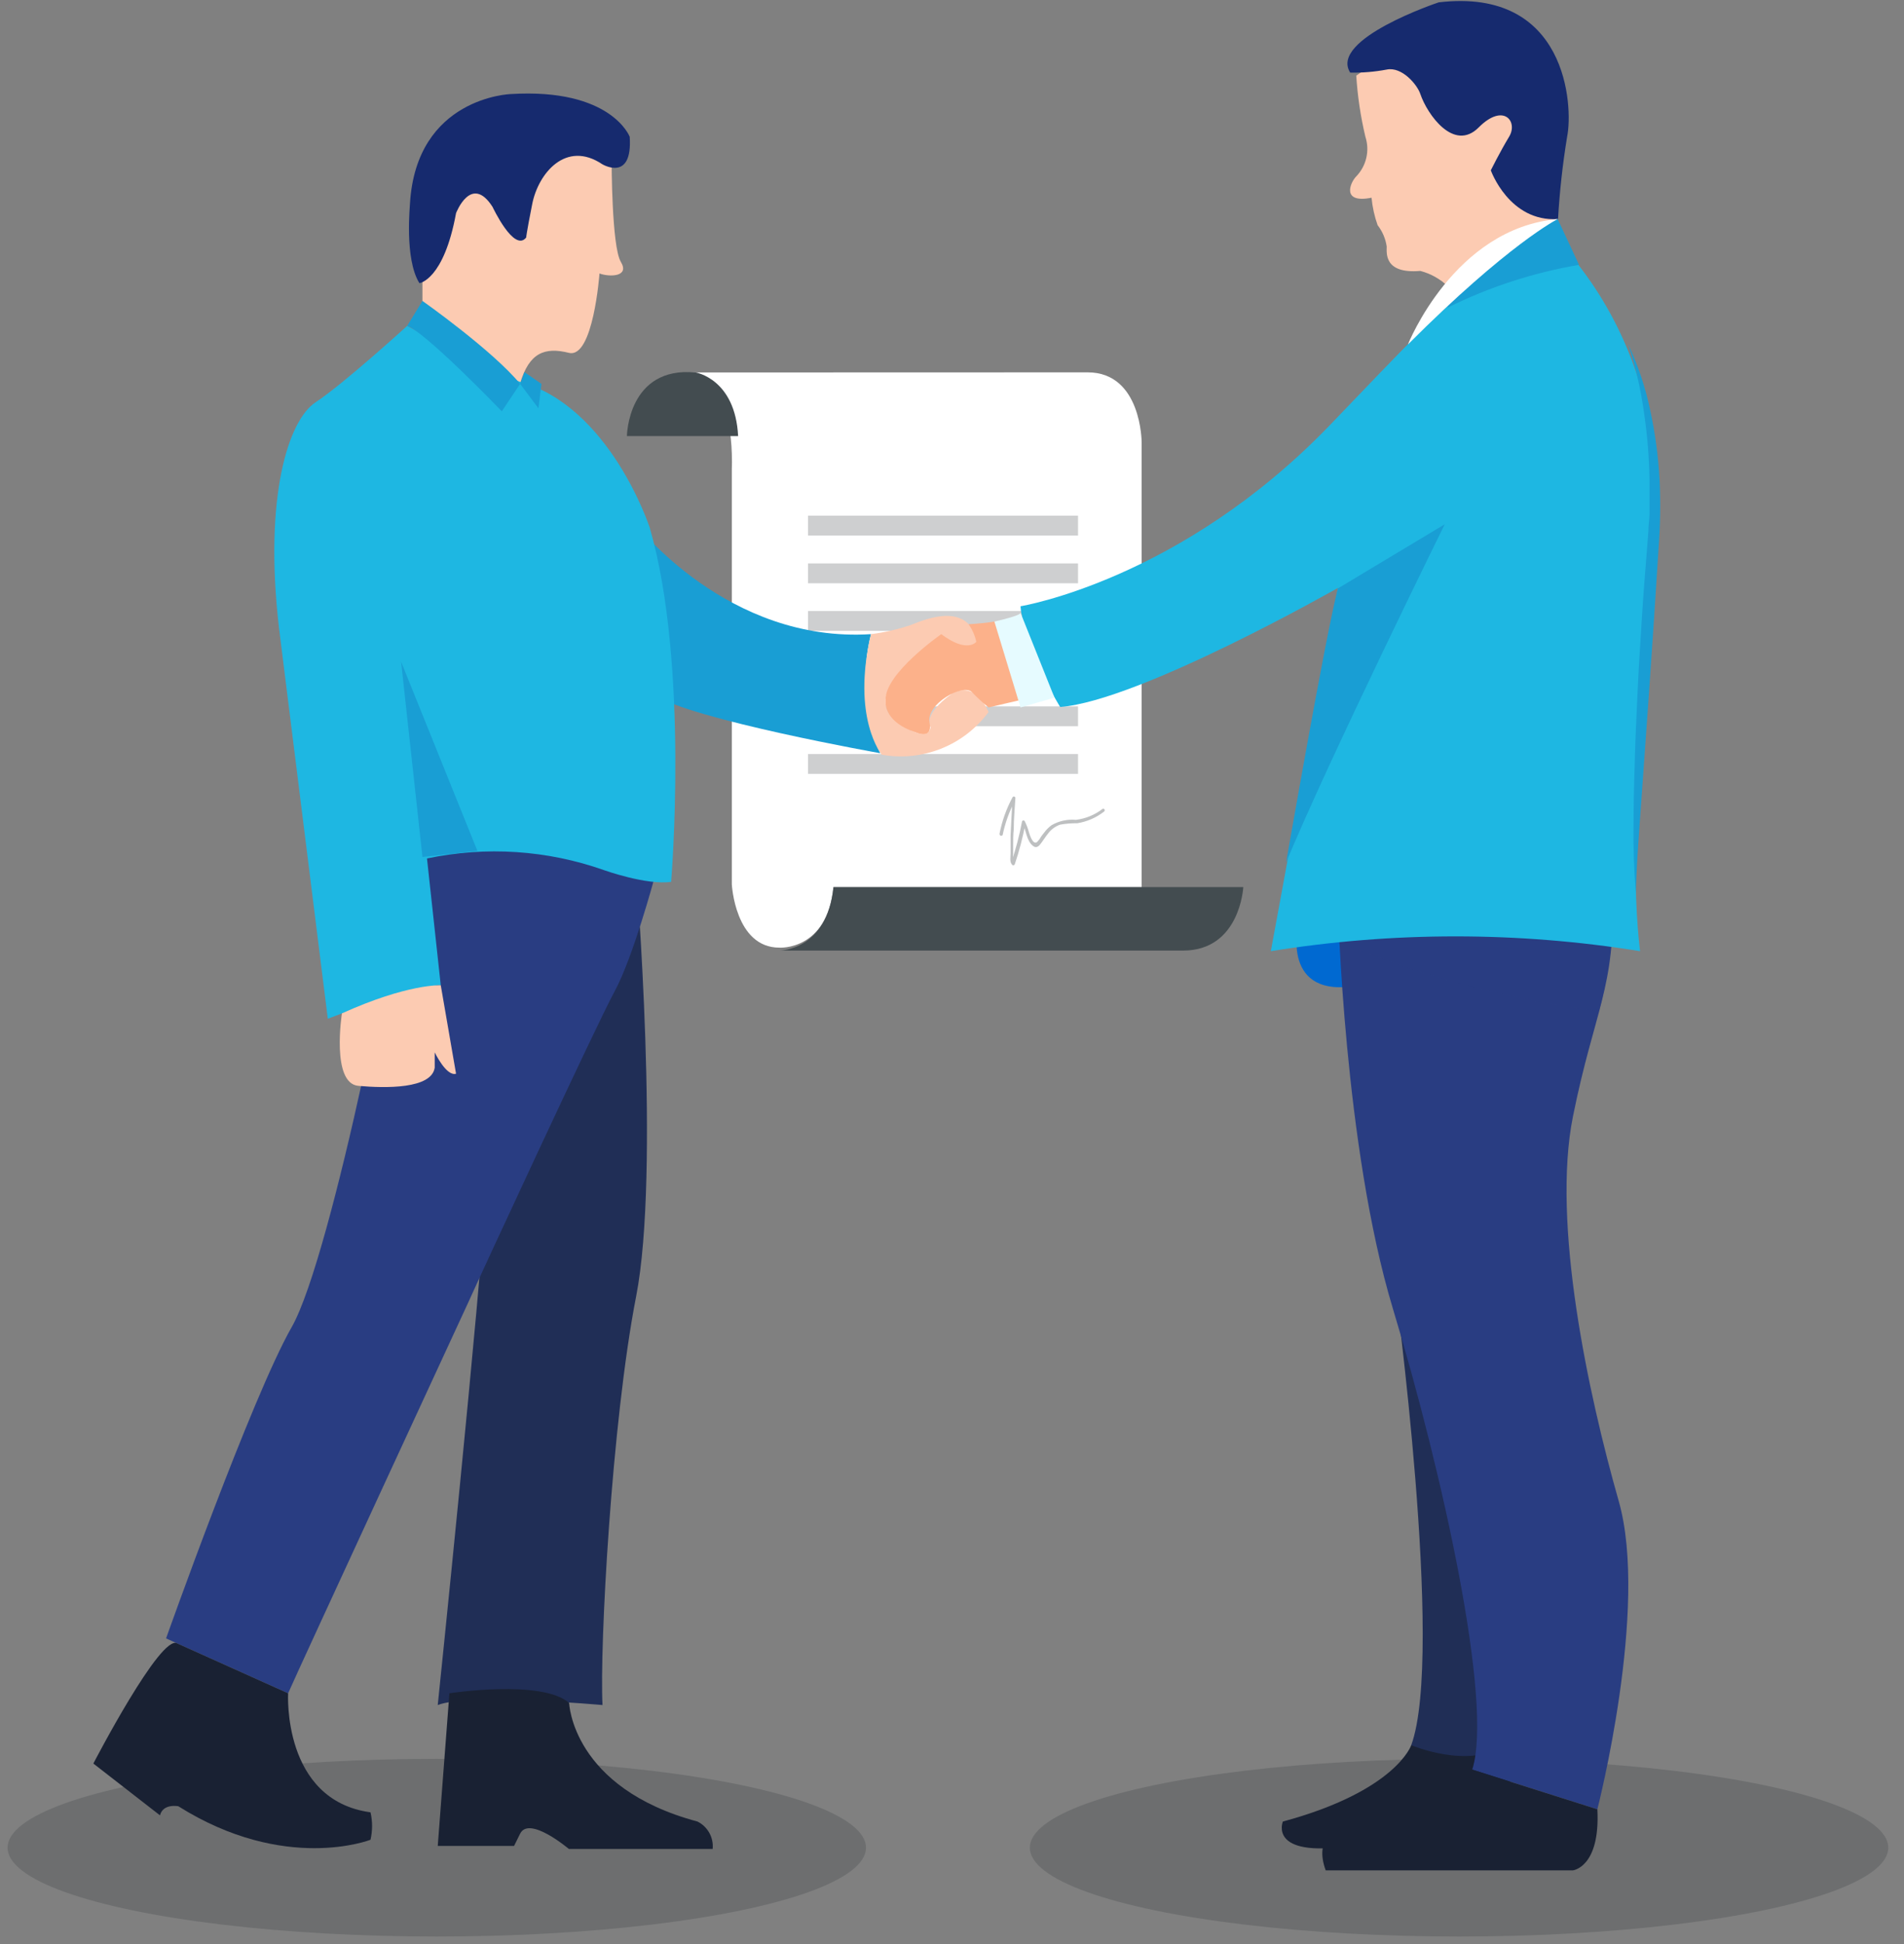 <?xml version="1.0" encoding="UTF-8"?>
<svg width="96px" height="98px" viewBox="0 0 96 98" version="1.1" xmlns="http://www.w3.org/2000/svg" xmlns:xlink="http://www.w3.org/1999/xlink">
    <rect x="0" y="0" width="96" height="98" fill="#808080" stroke="none"/>
    <!-- Generator: Sketch 58 (84663) - https://sketch.com -->
    <title>Banking_partner</title>
    <desc>Created with Sketch.</desc>
    <defs>
        <rect id="path-1" x="0" y="0" width="100" height="100"></rect>
    </defs>
    <g id="Icons" stroke="none" stroke-width="1" fill="none" fill-rule="evenodd">
        <g transform="translate(-369, -1625)" id="Banking_partner">
            <g transform="translate(367, 1624)">
                <mask id="mask-2" fill="white">
                    <use xlink:href="#path-1"></use>
                </mask>
                <g id="Mask"></g>
                <g id="Digitize_payment-01" mask="url(#mask-2)">
                    <g transform="translate(2, 1)">
                        <path d="M34.65,18.776 C34.65,18.776 37.057,18.776 36.898,23.742 L36.898,44.571 C36.898,44.571 37.057,47.771 39.299,47.771 C39.299,47.771 41.699,47.93 42.023,44.729 L57.562,44.729 L57.562,22.3 C57.562,22.3 57.562,18.77 54.838,18.77 L34.65,18.776 Z" id="Path" fill="#FFFFFF" fill-rule="nonzero"></path>
                        <g id="Group" stroke-width="1" fill="none" fill-rule="evenodd" transform="translate(38.834, 44.718)">
                            <path d="M3.189,0 L23.853,0 C23.853,0 23.694,3.201 20.811,3.201 L0.465,3.201 C0.465,3.201 2.865,3.213 3.189,0 Z" id="Path" fill="#434C50" fill-rule="nonzero"></path>
                        </g>
                        <g id="Group" stroke-width="1" fill="none" fill-rule="evenodd" transform="translate(31.185, 18.24)">
                            <path d="M6.031,3.742 L0.424,3.742 C0.424,3.742 0.465,0.212 3.889,0.535 C3.889,0.535 5.884,0.853 6.031,3.742 Z" id="Path" fill="#434C50" fill-rule="nonzero"></path>
                        </g>
                        <g id="Group" opacity="0.24" stroke-width="1" fill="none" fill-rule="evenodd" transform="translate(40.599, 25.889)">
                            <rect id="Rectangle" fill="#31383C" fill-rule="nonzero" x="0.141" y="0.106" width="13.615" height="1"></rect>
                        </g>
                        <g id="Group" opacity="0.24" stroke-width="1" fill="none" fill-rule="evenodd" transform="translate(40.599, 28.243)">
                            <rect id="Rectangle" fill="#31383C" fill-rule="nonzero" x="0.141" y="0.159" width="13.615" height="1"></rect>
                        </g>
                        <g id="Group" opacity="0.24" stroke-width="1" fill="none" fill-rule="evenodd" transform="translate(40.599, 30.596)">
                            <rect id="Rectangle" fill="#31383C" fill-rule="nonzero" x="0.141" y="0.206" width="13.615" height="1"></rect>
                        </g>
                        <g id="Group" opacity="0.24" stroke-width="1" fill="none" fill-rule="evenodd" transform="translate(40.599, 32.95)">
                            <rect id="Rectangle" fill="#31383C" fill-rule="nonzero" x="0.141" y="0.259" width="13.615" height="1"></rect>
                        </g>
                        <g id="Group" opacity="0.24" stroke-width="1" fill="none" fill-rule="evenodd" transform="translate(40.599, 35.303)">
                            <rect id="Rectangle" fill="#31383C" fill-rule="nonzero" x="0.141" y="0.306" width="13.615" height="1"></rect>
                        </g>
                        <g id="Group" opacity="0.24" stroke-width="1" fill="none" fill-rule="evenodd" transform="translate(40.599, 37.657)">
                            <rect id="Rectangle" fill="#31383C" fill-rule="nonzero" x="0.141" y="0.353" width="13.615" height="1"></rect>
                        </g>
                        <g id="Group" opacity="0.32" stroke-width="1" fill="none" fill-rule="evenodd" transform="translate(50.013, 40.011)">
                            <path d="M0.453,2.118 C0.572,1.477 0.793,0.86 1.106,0.288 C1.047,1.289 1,2.295 0.971,3.301 C0.953,3.386 0.98,3.475 1.041,3.536 C1.212,3.054 1.348,2.561 1.447,2.059 L1.577,1.471 C1.777,1.83 1.777,2.301 2.083,2.577 C2.107,2.602 2.138,2.618 2.171,2.624 C2.236,2.621 2.295,2.583 2.324,2.524 C2.548,2.119 2.878,1.781 3.277,1.547 C3.673,1.459 4.078,1.411 4.484,1.406 C4.886,1.303 5.264,1.121 5.596,0.871" id="Path" fill="#FFFFFF" fill-rule="nonzero"></path>
                            <path d="M0.53,2.136 C0.654,1.503 0.872,0.892 1.177,0.324 L1.036,0.288 C1,0.877 0.971,1.495 0.941,2.095 C0.941,2.395 0.941,2.683 0.941,3.001 C0.941,3.189 0.877,3.436 1.024,3.589 C1.044,3.606 1.072,3.612 1.098,3.605 C1.123,3.598 1.144,3.579 1.153,3.554 C1.379,2.885 1.558,2.2 1.689,1.506 L1.547,1.506 C1.73,1.853 1.742,2.383 2.077,2.636 C2.212,2.736 2.324,2.683 2.424,2.565 C2.524,2.448 2.695,2.171 2.854,1.977 C3.006,1.784 3.21,1.639 3.442,1.559 C3.726,1.509 4.013,1.485 4.301,1.489 C4.795,1.411 5.261,1.208 5.654,0.9 C5.737,0.841 5.654,0.712 5.578,0.765 C5.187,1.068 4.722,1.259 4.231,1.318 C3.807,1.279 3.382,1.372 3.013,1.583 C2.867,1.687 2.74,1.814 2.636,1.959 C2.577,2.03 2.518,2.106 2.465,2.183 C2.417,2.274 2.355,2.357 2.283,2.43 C2.065,2.607 1.912,2.083 1.865,1.942 C1.815,1.753 1.746,1.57 1.659,1.394 C1.647,1.366 1.62,1.347 1.589,1.347 C1.558,1.347 1.53,1.366 1.518,1.394 C1.39,2.089 1.211,2.774 0.983,3.442 L1.112,3.407 C1.024,3.319 1.071,3.118 1.071,3.007 L1.071,2.589 C1.071,2.324 1.071,2.059 1.1,1.8 C1.1,1.271 1.153,0.741 1.183,0.218 C1.183,0.184 1.16,0.153 1.128,0.144 C1.095,0.134 1.06,0.148 1.041,0.177 C0.729,0.755 0.507,1.378 0.382,2.024 C0.382,2.124 0.512,2.165 0.53,2.065 L0.53,2.136 Z" id="Path" fill="#31383C" fill-rule="nonzero"></path>
                        </g>
                        <path d="M65.458,46.589 C65.458,46.589 64.535,50.431 68.536,49.666 L68.536,46.277 L65.458,46.589 Z" id="Path" fill="#0069D1" fill-rule="nonzero"></path>
                        <g id="Group" opacity="0.24" style="mix-blend-mode: multiply;" stroke-width="1" fill="none" fill-rule="evenodd" transform="translate(51.778, 88.258)">
                            <ellipse id="Oval" fill="#31383C" fill-rule="nonzero" cx="21.788" cy="4.884" rx="21.641" ry="4.478"></ellipse>
                        </g>
                        <g id="Group" opacity="0.24" style="mix-blend-mode: multiply;" stroke-width="1" fill="none" fill-rule="evenodd" transform="translate(0, 88.258)">
                            <ellipse id="Oval" fill="#31383C" fill-rule="nonzero" cx="22.023" cy="4.884" rx="21.641" ry="4.478"></ellipse>
                        </g>
                        <path d="M32.073,43.988 C32.073,43.988 33.303,59.051 32.073,65.358 C30.843,71.666 30.226,83.051 30.379,85.952 C30.379,85.952 23.606,85.334 22.071,85.952 C22.071,85.952 24.224,65.182 24.53,59.792 C24.836,54.403 29.596,43.2 29.596,43.2 L32.073,43.988 Z" id="Path" fill="#202E56" fill-rule="nonzero"></path>
                        <path d="M30.838,8.12 C30.838,8.12 30.838,12.427 31.302,13.198 C31.767,13.968 30.714,13.968 30.226,13.786 C30.226,13.786 29.914,18.093 28.684,17.787 C27.454,17.481 26.683,17.787 26.225,19.323 C26.225,19.323 22.376,15.939 21.3,15.475 L21.3,13.657 L22.994,8.12 L25.301,8.273 L29.455,6.425 L30.838,8.12 Z" id="Path" fill="#FCCBB2" fill-rule="nonzero"></path>
                        <path d="M21.147,14.274 C21.147,14.274 22.376,14.121 22.994,10.744 C22.994,10.744 23.759,8.743 24.836,10.432 C24.836,10.432 25.919,12.745 26.53,11.974 C26.53,11.974 26.53,11.821 26.836,10.279 C27.142,8.738 28.531,7.049 30.367,8.279 C30.367,8.279 31.902,9.202 31.75,6.896 C31.75,6.896 30.826,4.431 25.748,4.742 C25.748,4.742 20.982,4.895 20.67,10.279 C20.682,10.273 20.376,13.045 21.147,14.274 Z" id="Path" fill="#162A6E" fill-rule="nonzero"></path>
                        <path d="M32.991,44.276 C32.991,44.276 31.914,48.277 30.99,49.972 C30.067,51.667 24.224,64.282 23.606,65.664 C23.606,65.664 14.992,84.281 14.527,85.358 L8.373,82.592 C8.373,82.592 12.686,70.436 14.71,66.894 C16.734,63.352 20.399,44.894 20.246,43.2 C20.223,43.2 24.071,41.352 32.991,44.276 Z" id="Path" fill="#293D82" fill-rule="nonzero"></path>
                        <path d="M32.073,26.43 C32.073,26.43 36.686,32.432 43.917,31.967 C43.917,31.967 42.994,35.197 44.382,37.969 C44.382,37.969 34.839,36.274 32.991,35.027 L32.073,26.43 Z" id="Path" fill="#199ED4" fill-rule="nonzero"></path>
                        <path d="M20.529,16.428 C20.529,16.428 17.299,19.37 15.916,20.276 C14.533,21.182 13.298,25.048 14.068,31.661 L16.528,51.355 C16.528,51.355 20.841,49.666 22.223,49.666 L21.529,43.276 C24.502,42.648 27.59,42.851 30.455,43.864 C30.455,43.864 32.609,44.635 33.838,44.453 C33.838,44.453 34.762,33.532 32.762,26.607 C32.762,26.607 30.761,20.452 26.148,19.223 L23.995,18.299 L20.529,16.428 Z" id="Path" fill="#1EB7E2" fill-rule="nonzero"></path>
                        <path d="M21.3,15.169 C21.3,15.169 24.83,17.658 26.225,19.352 L25.301,20.735 C25.301,20.735 21.453,16.734 20.529,16.428 L21.3,15.169 Z" id="Path" fill="#199ED4" fill-rule="nonzero"></path>
                        <polygon id="Path" fill="#199ED4" fill-rule="nonzero" points="26.225 19.352 27.148 20.582 27.301 19.352 26.442 18.758"></polygon>
                        <polygon id="Path" fill="#199ED4" fill-rule="nonzero" points="21.3 43.2 20.223 33.356 24.071 42.894"></polygon>
                        <path d="M28.696,85.846 C28.696,85.846 28.837,90.13 35.168,91.824 C35.685,92.082 35.989,92.632 35.933,93.207 L28.684,93.207 C28.684,93.207 26.683,91.512 26.225,92.436 L25.919,93.054 L22.071,93.054 L22.659,85.358 C22.659,85.358 27.319,84.64 28.696,85.846 Z" id="Path" fill="#192133" fill-rule="nonzero"></path>
                        <path d="M8.938,82.845 L14.527,85.358 C14.527,85.358 14.221,90.747 18.681,91.359 C18.787,91.814 18.787,92.287 18.681,92.742 C18.681,92.742 14.374,94.437 8.991,91.053 C8.991,91.053 8.22,90.9 8.067,91.512 L4.707,88.9 C4.707,88.9 8.114,82.328 8.938,82.845 Z" id="Path" fill="#192133" fill-rule="nonzero"></path>
                        <path d="M71.154,87.976 C71.154,87.976 70.383,90.283 64.682,91.824 C64.682,91.824 63.917,93.666 68.071,93.054 L75.761,91.824 L76.349,88.588 L74.961,86.746 L71.154,87.976 Z" id="Path" fill="#192133" fill-rule="nonzero"></path>
                        <path d="M68.383,3.813 C68.448,4.85 68.602,5.879 68.842,6.89 C69.071,7.59 68.895,8.36 68.383,8.891 C68.077,9.197 67.612,10.273 69.153,9.967 C69.198,10.439 69.3,10.904 69.459,11.35 C69.702,11.664 69.861,12.034 69.918,12.427 C69.918,12.739 69.765,13.815 71.613,13.657 C72.131,13.793 72.607,14.058 72.996,14.427 C74.334,12.623 76.322,11.41 78.538,11.044 L76.538,8.585 C76.538,8.585 76.844,5.195 76.844,5.054 C76.524,4.612 76.163,4.2 75.767,3.825 L72.996,3.672 L71.613,1.977 L69.459,3.054 L68.383,3.813 Z" id="Path" fill="#FCCBB2" fill-rule="nonzero"></path>
                        <path d="M70.301,64.588 C70.301,64.588 72.843,83.357 71.154,87.976 C71.154,87.976 74.096,89.206 75.767,87.976 C75.767,87.976 76.373,73.513 70.301,64.588 Z" id="Path" fill="#202E56" fill-rule="nonzero"></path>
                        <path d="M67.459,45.665 C67.459,45.665 67.765,57.815 70.23,65.97 C72.696,74.125 75.308,85.823 74.231,89.206 L80.539,91.206 C80.539,91.206 83.151,81.051 81.616,75.667 C80.08,70.283 78.226,61.663 79.309,56.279 C80.392,50.896 81.463,49.807 81.304,45.047 L67.459,45.665 Z" id="Path" fill="#293D82" fill-rule="nonzero"></path>
                        <g id="Group" opacity="0.55" style="mix-blend-mode: multiply;" stroke-width="1" fill="none" fill-rule="evenodd" transform="translate(67.076, 46.483)">
                            <path d="M0.459,1.012 C4.649,2.745 9.052,3.912 13.551,4.484 C13.89,3.158 14.114,1.805 14.221,0.441 C14.221,0.441 6.69,-0.235 0.459,1.012 Z" id="Path" fill="#293D82" fill-rule="nonzero"></path>
                        </g>
                        <path d="M68.077,3.66 C68.694,3.673 69.311,3.621 69.918,3.507 C70.689,3.348 71.46,4.272 71.613,4.737 C71.96,5.766 73.307,7.678 74.555,6.425 C75.802,5.172 76.555,6.119 76.091,6.89 C75.626,7.661 75.167,8.585 75.167,8.585 C75.167,8.585 76.091,11.197 78.556,11.044 C78.636,9.652 78.789,8.266 79.015,6.89 C79.327,5.348 79.015,-0.647 72.543,0.118 C72.537,0.118 67,1.965 68.077,3.66 Z" id="Path" fill="#162A6E" fill-rule="nonzero"></path>
                        <path d="M79.462,13.198 C82.062,16.472 83.472,20.532 83.463,24.712 C83.304,31.485 81.922,41.487 82.692,47.948 C76.526,46.955 70.241,46.955 64.076,47.948 C64.076,47.948 67.018,31.944 67.459,29.637 C67.459,29.637 57.456,35.333 53.455,35.639 C53.455,35.639 51.614,32.697 51.455,30.561 C51.455,30.561 59.533,29.255 67.076,21.406 C74.62,13.557 74.461,13.427 79.462,13.198 Z" id="Path" fill="#1EB7E2" fill-rule="nonzero"></path>
                        <path d="M74.231,89.206 C74.231,89.206 70.995,91.977 67.459,92.283 C67.459,92.283 66.229,92.589 66.841,94.284 L79.309,94.284 C79.309,94.284 80.692,94.131 80.539,91.206 L74.231,89.206 Z" id="Path" fill="#192133" fill-rule="nonzero"></path>
                        <path d="M43.917,31.967 C44.598,31.882 45.268,31.728 45.918,31.508 C46.689,31.202 48.86,30.279 49.301,32.432 C49.301,32.432 48.613,32.967 47.536,32.044 C46.746,32.573 46.022,33.193 45.377,33.891 C45.377,33.891 43.841,35.433 45.224,36.357 C45.224,36.357 46.765,37.586 46.918,36.663 C46.918,36.663 46.459,36.074 47.995,34.968 C47.995,34.968 49.072,34.197 49.843,35.892 C48.604,37.576 46.517,38.411 44.459,38.045 C44.459,38.045 42.917,36.198 43.917,31.967 Z" id="Path" fill="#FCCBB2" fill-rule="nonzero"></path>
                        <path d="M47.46,31.967 C47.46,31.967 44.618,33.944 44.653,35.268 C44.653,35.268 44.435,36.339 46.177,36.921 C46.177,36.921 47.048,37.327 46.865,36.415 C46.683,35.503 48.554,34.433 49.007,34.892 C49.269,35.165 49.548,35.423 49.843,35.662 L53.026,34.921 C53.026,34.921 51.69,32.526 51.496,30.938 C51.496,30.938 50.907,31.349 48.836,31.467 C49.025,31.734 49.157,32.036 49.225,32.356 L49.225,32.356 C49.225,32.356 48.766,32.95 47.46,31.967 Z" id="Path" fill="#FCB18A" fill-rule="nonzero"></path>
                        <path d="M17.24,51.084 C17.24,51.084 16.687,54.614 18.069,54.738 C19.452,54.861 21.759,54.897 21.918,53.82 L21.918,53.049 C21.918,53.049 22.506,54.279 22.994,54.126 L22.223,49.666 C22.223,49.666 20.558,49.584 17.24,51.084 Z" id="Path" fill="#FCCBB2" fill-rule="nonzero"></path>
                        <path d="M78.538,11.044 L79.615,13.351 C77.315,13.742 75.085,14.467 72.996,15.504 L72.843,14.427 C74.353,12.747 76.34,11.567 78.538,11.044 L78.538,11.044 Z" id="Path" fill="#199ED4" fill-rule="nonzero"></path>
                        <path d="M67.459,29.661 L72.843,26.43 C72.843,26.43 67,38.275 64.841,43.494 C64.841,43.541 66.841,31.967 67.459,29.661 Z" id="Path" fill="#199ED4" fill-rule="nonzero"></path>
                        <path d="M78.538,11.044 C78.538,11.044 76.073,12.274 70.989,17.363 C70.989,17.363 73.307,11.503 78.538,11.044 Z" id="Path" fill="#FFFFFF" fill-rule="nonzero"></path>
                        <path d="M51.455,30.89 C51.455,30.89 51.584,31.002 50.137,31.332 L51.455,35.662 L53.167,35.168 L51.455,30.89 Z" id="Path" fill="#E6FBFF" fill-rule="nonzero"></path>
                        <path d="M82.098,17.363 C82.593,18.423 82.965,19.537 83.204,20.682 C83.452,21.827 83.61,22.99 83.675,24.159 C83.732,25.336 83.714,26.515 83.622,27.69 L83.398,31.167 L83.163,34.639 L82.916,38.116 L82.669,41.587 C82.586,42.764 82.498,43.9 82.486,45.065 C82.386,43.905 82.345,42.74 82.363,41.576 C82.363,40.399 82.398,39.251 82.433,38.086 C82.469,36.921 82.528,35.768 82.581,34.603 C82.633,33.438 82.716,32.285 82.786,31.126 C82.857,29.967 82.951,28.808 83.045,27.648 L83.11,26.784 C83.11,26.495 83.163,26.195 83.169,25.919 L83.169,25.06 L83.169,24.177 C83.149,23.024 83.053,21.875 82.881,20.735 C82.721,19.59 82.459,18.461 82.098,17.363 Z" id="Path" fill="#199ED4" fill-rule="nonzero"></path>
                    </g>
                </g>
            </g>
        </g>
    </g>
</svg>